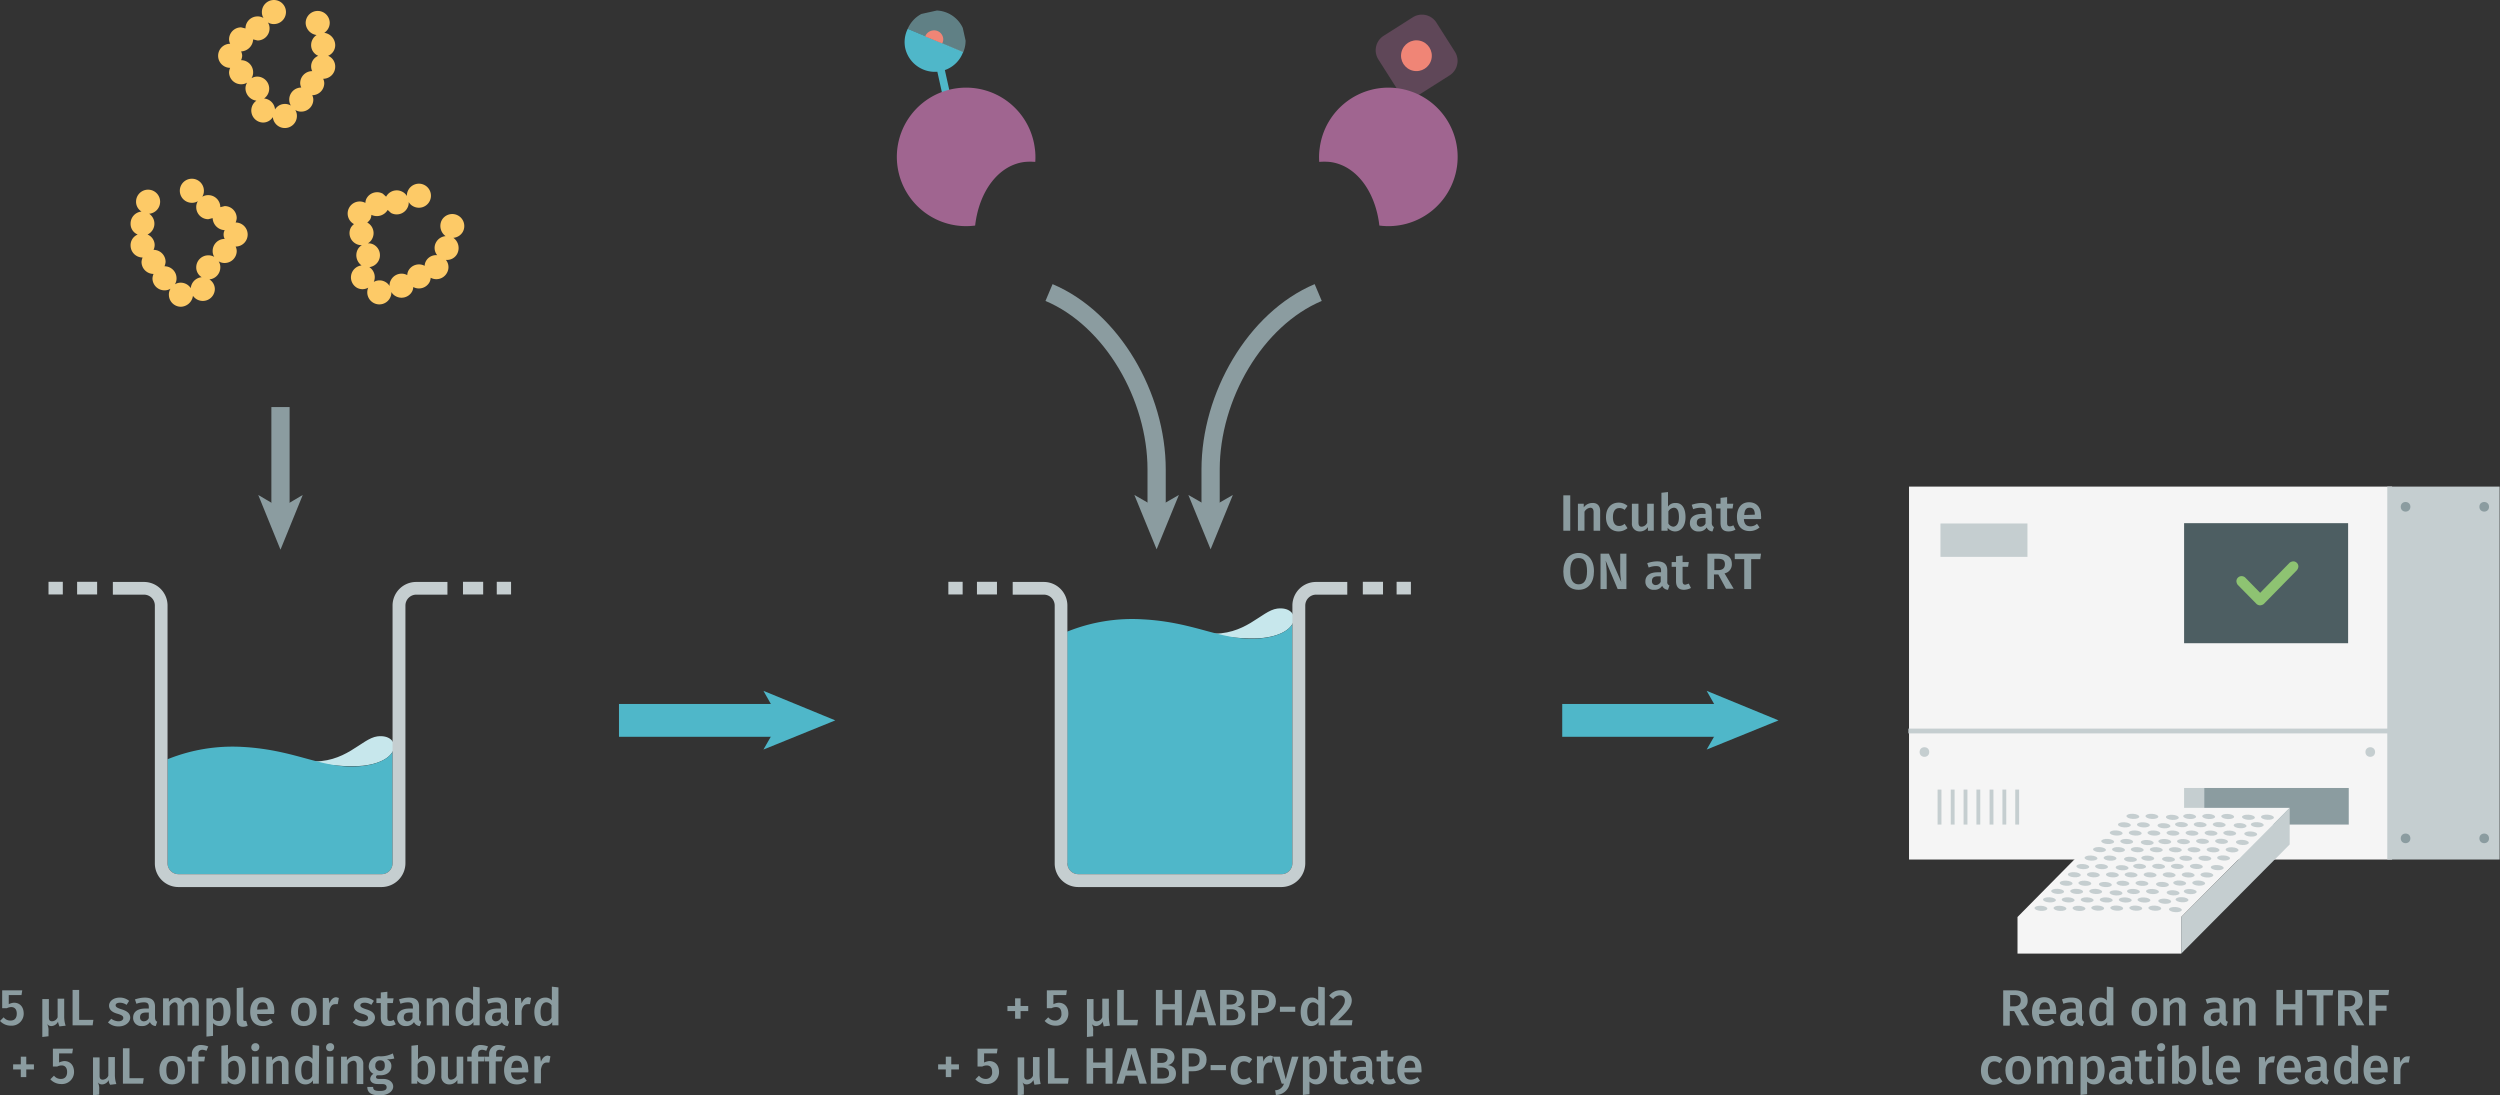 <svg xmlns="http://www.w3.org/2000/svg" xmlns:xlink="http://www.w3.org/1999/xlink" viewBox="0 0 685.4 300.3"><rect x="0" y="0" width="685.4" height="300.3" fill="#333333" stroke="none"/><defs><symbol id="fluorophore-acceptor-d2" data-name="fluorophore-acceptor-d2" viewBox="0 0 23.8 23.8"><path d="M22.3,15.3l-7,7a4.9,4.9,0,0,1-6.9,0l-7-7a4.9,4.9,0,0,1,0-6.9l7-7a4.9,4.9,0,0,1,6.9,0l7,7A4.9,4.9,0,0,1,22.3,15.3Z" fill="#a06590" opacity="0.4" style="isolation:isolate"/><circle cx="11.9" cy="11.9" r="4.4" fill="#f08576"/></symbol><symbol id="compound-purple" data-name="compound-purple" viewBox="0 0 39.6 39.6"><path d="M19.9,0C17.5,9.4,11.1,16.1,3.6,16.1a16.5,16.5,0,0,1-3.2-.4A18.4,18.4,0,0,0,0,19.8,19.8,19.8,0,1,0,19.9,0Z" fill="#a06590"/></symbol><symbol id="fluorophore-donor-cryptate2" data-name="fluorophore-donor-cryptate2" viewBox="0 0 17.3 25.5"><path d="M1.9,3.3,7.7,7.4l2,1.4,6.2,4.4a8.5,8.5,0,0,1-6.2,3.9v7.3a1.1,1.1,0,0,1-2.2,0V17.1A8.7,8.7,0,0,1,0,8.6,8.5,8.5,0,0,1,1.9,3.3Z" fill="#4fb7c9"/><path d="M1.9,3.3a8.6,8.6,0,0,1,14,10Z" fill="#8fcfd9" opacity="0.5" style="isolation:isolate"/><path d="M6.3,6.5A2.6,2.6,0,0,1,8.6,5.3a2.6,2.6,0,0,1,2.6,2.6,2.3,2.3,0,0,1-.6,1.6" fill="#f08576"/></symbol><symbol id="well-b-4--4" data-name="well-b-4--4" viewBox="0 0 258.8 170.8"><path d="M184,15c-9,1.2-17.8,15.5-38.6,13.9,7.7,1.9,22,3.5,30.7,2.5C198.5,28.8,196.8,13.4,184,15Z" fill="#c7e7ec"/><path d="M66.6,157.5a6.1,6.1,0,0,0,6.1,6.1H186.4a6.1,6.1,0,0,0,6.1-6.1V23.6c-1.9,3.4-7,6.7-16.4,7.9-22.3,2.6-36.4-8.9-67.6-10.5a97.1,97.1,0,0,0-42,6.9V157.5Z" fill="#4fb7c9"/><path d="M186.4,170.8H72.7a13.2,13.2,0,0,1-13.2-13.2V13.3a6.1,6.1,0,0,0-6.1-6.1H36V.1H53.4A13.2,13.2,0,0,1,66.6,13.3V157.5a6.1,6.1,0,0,0,6.1,6.1H186.4a6.1,6.1,0,0,0,6.1-6.1V13.3A13.2,13.2,0,0,1,205.7.1h17.5V7.2H205.8a6.1,6.1,0,0,0-6.1,6.1V157.5A13.4,13.4,0,0,1,186.4,170.8Z" fill="#c5ced0"/><rect x="231.9" width="11.3" height="7.1" fill="#c5ced0"/><rect x="250.8" width="8" height="7.1" fill="#c5ced0"/><rect x="16" width="11.2" height="7.1" fill="#c5ced0"/><rect width="8" height="7.1" fill="#c5ced0"/></symbol><symbol id="HTRF-reader-white-background" data-name="HTRF-reader-white-background" viewBox="0 0 184.2 145.5"><rect x="0.2" width="150.5" height="116.2" fill="#f5f5f5"/><rect x="92" y="93.9" width="45.2" height="11.4" fill="#8b9ca0"/><rect x="85.9" y="93.9" width="6.3" height="11.4" fill="#c5ced0"/><rect x="149.2" width="35" height="116.2" fill="#c5ced0"/><rect y="75.4" width="150" height="1.5" fill="#c5ced0"/><rect x="85.9" y="11.4" width="51.1" height="37.4" fill="#4d5e62"/><rect x="10" y="11.5" width="27.1" height="10.4" fill="#c5ced0"/><rect x="9.1" y="94.4" width="1.2" height="10.9" fill="#c5ced0"/><rect x="13.2" y="94.4" width="1.2" height="10.9" fill="#c5ced0"/><rect x="17.2" y="94.4" width="1.2" height="10.9" fill="#c5ced0"/><rect x="21.2" y="94.4" width="1.2" height="10.9" fill="#c5ced0"/><rect x="25.3" y="94.4" width="1.2" height="10.9" fill="#c5ced0"/><rect x="29.3" y="94.4" width="1.2" height="10.9" fill="#c5ced0"/><rect x="33.3" y="94.4" width="1.2" height="10.9" fill="#c5ced0"/><circle cx="154.9" cy="6.3" r="1.5" fill="#8b9ca0"/><circle cx="179.4" cy="6.3" r="1.5" fill="#8b9ca0"/><circle cx="154.9" cy="109.6" r="1.5" fill="#8b9ca0"/><circle cx="143.9" cy="82.7" r="1.5" fill="#c5ced0"/><circle cx="5" cy="82.7" r="1.5" fill="#c5ced0"/><circle cx="179.4" cy="109.6" r="1.5" fill="#8b9ca0"/><polygon points="85 134.1 118.8 100.1 67.6 100.1 34 134.1 85 134.1" fill="#f5f5f5"/><rect x="34" y="134.1" width="51" height="11.4" fill="#f5f5f5"/><polygon points="85 145.5 118.8 111.5 118.8 100.1 85 134.1 85 145.5" fill="#c5ced0"/><ellipse cx="41.3" cy="131.3" rx="0.8" ry="2" transform="translate(-92.1 165.3) rotate(-86.8)" fill="#c5ced0"/><ellipse cx="47.2" cy="131.3" rx="0.8" ry="2" transform="translate(-86.5 171.2) rotate(-86.8)" fill="#c5ced0"/><ellipse cx="53.1" cy="131.3" rx="0.8" ry="2" transform="translate(-80.9 177.1) rotate(-86.8)" fill="#c5ced0"/><ellipse cx="59" cy="131.3" rx="0.8" ry="2" transform="translate(-75.4 182.9) rotate(-86.8)" fill="#c5ced0"/><ellipse cx="64.9" cy="131.3" rx="0.8" ry="2" transform="translate(-69.8 188.8) rotate(-86.8)" fill="#c5ced0"/><ellipse cx="70.8" cy="131.3" rx="0.8" ry="2" transform="translate(-64.2 194.7) rotate(-86.8)" fill="#c5ced0"/><ellipse cx="76.7" cy="131.3" rx="0.8" ry="2" transform="translate(-58.6 200.6) rotate(-86.8)" fill="#c5ced0"/><ellipse cx="82.6" cy="131.3" rx="0.8" ry="2" transform="matrix(0.06, -1, 1, 0.06, -53.07, 206.51)" fill="#c5ced0"/><ellipse cx="43.9" cy="128.7" rx="0.8" ry="2" transform="translate(-87 165.4) rotate(-86.8)" fill="#c5ced0"/><ellipse cx="49.8" cy="128.7" rx="0.8" ry="2" transform="translate(-81.5 171.3) rotate(-86.8)" fill="#c5ced0"/><ellipse cx="55.7" cy="128.7" rx="0.8" ry="2" transform="translate(-75.9 177.2) rotate(-86.8)" fill="#c5ced0"/><ellipse cx="61.6" cy="128.7" rx="0.8" ry="2" transform="translate(-70.3 183.1) rotate(-86.8)" fill="#c5ced0"/><ellipse cx="67.5" cy="128.7" rx="0.8" ry="2" transform="translate(-64.7 189) rotate(-86.8)" fill="#c5ced0"/><ellipse cx="73.4" cy="128.7" rx="0.8" ry="2" transform="translate(-59.2 194.9) rotate(-86.8)" fill="#c5ced0"/><ellipse cx="79.3" cy="128.7" rx="0.8" ry="2" transform="matrix(0.06, -1, 1, 0.06, -53.59, 200.76)" fill="#c5ced0"/><ellipse cx="85.2" cy="128.7" rx="0.8" ry="2" transform="translate(-48 206.6) rotate(-86.8)" fill="#c5ced0"/><ellipse cx="46.5" cy="126.1" rx="0.8" ry="2" transform="translate(-82 165.5) rotate(-86.8)" fill="#c5ced0"/><ellipse cx="52.4" cy="126.1" rx="0.8" ry="2" transform="translate(-76.4 171.4) rotate(-86.8)" fill="#c5ced0"/><ellipse cx="58.3" cy="126.1" rx="0.8" ry="2" transform="translate(-70.8 177.3) rotate(-86.8)" fill="#c5ced0"/><ellipse cx="64.2" cy="126.1" rx="0.8" ry="2" transform="matrix(0.06, -1, 1, 0.06, -65.26, 183.22)" fill="#c5ced0"/><ellipse cx="70.1" cy="126.1" rx="0.8" ry="2" transform="translate(-59.7 189.1) rotate(-86.8)" fill="#c5ced0"/><ellipse cx="76" cy="126.1" rx="0.8" ry="2" transform="translate(-54.1 195) rotate(-86.8)" fill="#c5ced0"/><ellipse cx="81.9" cy="126.1" rx="0.8" ry="2" transform="matrix(0.06, -1, 1, 0.06, -48.54, 200.9)" fill="#c5ced0"/><ellipse cx="87.8" cy="126.1" rx="0.8" ry="2" transform="translate(-43 206.8) rotate(-86.8)" fill="#c5ced0"/><ellipse cx="49.1" cy="123.5" rx="0.8" ry="2" transform="translate(-76.9 165.7) rotate(-86.8)" fill="#c5ced0"/><ellipse cx="55" cy="123.5" rx="0.8" ry="2" transform="translate(-71.4 171.6) rotate(-86.8)" fill="#c5ced0"/><ellipse cx="60.9" cy="123.5" rx="0.8" ry="2" transform="matrix(0.06, -1, 1, 0.06, -65.78, 177.47)" fill="#c5ced0"/><ellipse cx="66.8" cy="123.5" rx="0.8" ry="2" transform="translate(-60.2 183.4) rotate(-86.8)" fill="#c5ced0"/><ellipse cx="72.7" cy="123.5" rx="0.8" ry="2" transform="translate(-54.6 189.3) rotate(-86.8)" fill="#c5ced0"/><ellipse cx="78.6" cy="123.5" rx="0.8" ry="2" transform="matrix(0.06, -1, 1, 0.06, -49.06, 195.15)" fill="#c5ced0"/><ellipse cx="84.5" cy="123.5" rx="0.8" ry="2" transform="translate(-43.5 201) rotate(-86.8)" fill="#c5ced0"/><ellipse cx="90.4" cy="123.5" rx="0.8" ry="2" transform="translate(-37.9 206.9) rotate(-86.8)" fill="#c5ced0"/><ellipse cx="51.7" cy="120.9" rx="0.8" ry="2" transform="translate(-71.9 165.8) rotate(-86.8)" fill="#c5ced0"/><ellipse cx="57.6" cy="120.9" rx="0.8" ry="2" transform="translate(-66.3 171.7) rotate(-86.8)" fill="#c5ced0"/><ellipse cx="63.5" cy="120.9" rx="0.8" ry="2" transform="translate(-60.7 177.6) rotate(-86.8)" fill="#c5ced0"/><ellipse cx="69.4" cy="120.9" rx="0.8" ry="2" transform="translate(-55.2 183.5) rotate(-86.8)" fill="#c5ced0"/><ellipse cx="75.3" cy="120.9" rx="0.8" ry="2" transform="translate(-49.6 189.4) rotate(-86.8)" fill="#c5ced0"/><ellipse cx="81.2" cy="120.9" rx="0.8" ry="2" transform="translate(-44 195.3) rotate(-86.8)" fill="#c5ced0"/><ellipse cx="87.1" cy="120.9" rx="0.8" ry="2" transform="translate(-38.4 201.2) rotate(-86.8)" fill="#c5ced0"/><ellipse cx="93" cy="120.9" rx="0.8" ry="2" transform="translate(-32.9 207.1) rotate(-86.8)" fill="#c5ced0"/><ellipse cx="54.3" cy="118.3" rx="0.8" ry="2" transform="translate(-66.8 166) rotate(-86.8)" fill="#c5ced0"/><ellipse cx="60.2" cy="118.3" rx="0.8" ry="2" transform="translate(-61.3 171.9) rotate(-86.8)" fill="#c5ced0"/><ellipse cx="66.1" cy="118.3" rx="0.8" ry="2" transform="matrix(0.06, -1, 1, 0.06, -55.68, 177.75)" fill="#c5ced0"/><ellipse cx="72" cy="118.3" rx="0.8" ry="2" transform="translate(-50.1 183.6) rotate(-86.8)" fill="#c5ced0"/><ellipse cx="77.9" cy="118.3" rx="0.8" ry="2" transform="translate(-44.5 189.5) rotate(-86.8)" fill="#c5ced0"/><ellipse cx="83.8" cy="118.3" rx="0.8" ry="2" transform="translate(-39 195.4) rotate(-86.8)" fill="#c5ced0"/><ellipse cx="89.7" cy="118.3" rx="0.8" ry="2" transform="translate(-33.4 201.3) rotate(-86.8)" fill="#c5ced0"/><ellipse cx="95.6" cy="118.3" rx="0.8" ry="2" transform="matrix(0.06, -1, 1, 0.06, -27.81, 207.21)" fill="#c5ced0"/><ellipse cx="56.9" cy="115.7" rx="0.8" ry="2" transform="translate(-61.8 166.1) rotate(-86.8)" fill="#c5ced0"/><ellipse cx="62.8" cy="115.7" rx="0.8" ry="2" transform="translate(-56.2 172) rotate(-86.8)" fill="#c5ced0"/><ellipse cx="68.7" cy="115.7" rx="0.8" ry="2" transform="matrix(0.06, -1, 1, 0.06, -50.63, 177.89)" fill="#c5ced0"/><ellipse cx="74.6" cy="115.7" rx="0.8" ry="2" transform="translate(-45.1 183.8) rotate(-86.8)" fill="#c5ced0"/><ellipse cx="80.5" cy="115.7" rx="0.8" ry="2" transform="matrix(0.06, -1, 1, 0.06, -39.48, 189.67)" fill="#c5ced0"/><ellipse cx="86.4" cy="115.7" rx="0.8" ry="2" transform="translate(-33.9 195.6) rotate(-86.8)" fill="#c5ced0"/><ellipse cx="92.3" cy="115.7" rx="0.8" ry="2" transform="translate(-28.3 201.5) rotate(-86.8)" fill="#c5ced0"/><ellipse cx="98.2" cy="115.7" rx="0.8" ry="2" transform="translate(-22.8 207.3) rotate(-86.8)" fill="#c5ced0"/><ellipse cx="59.5" cy="113.1" rx="0.8" ry="2" transform="translate(-56.7 166.2) rotate(-86.8)" fill="#c5ced0"/><ellipse cx="65.4" cy="113.1" rx="0.8" ry="2" transform="translate(-51.1 172.1) rotate(-86.8)" fill="#c5ced0"/><ellipse cx="71.3" cy="113.1" rx="0.8" ry="2" transform="translate(-45.6 178) rotate(-86.8)" fill="#c5ced0"/><ellipse cx="77.2" cy="113.1" rx="0.8" ry="2" transform="translate(-40 183.9) rotate(-86.8)" fill="#c5ced0"/><ellipse cx="83.1" cy="113.1" rx="0.8" ry="2" transform="translate(-34.4 189.8) rotate(-86.8)" fill="#c5ced0"/><ellipse cx="89" cy="113.1" rx="0.8" ry="2" transform="translate(-28.9 195.7) rotate(-86.8)" fill="#c5ced0"/><ellipse cx="94.9" cy="113.1" rx="0.8" ry="2" transform="translate(-23.3 201.6) rotate(-86.8)" fill="#c5ced0"/><ellipse cx="100.8" cy="113.1" rx="0.8" ry="2" transform="translate(-17.7 207.5) rotate(-86.8)" fill="#c5ced0"/><ellipse cx="62.1" cy="110.5" rx="0.8" ry="2" transform="translate(-51.7 166.4) rotate(-86.8)" fill="#c5ced0"/><ellipse cx="68" cy="110.5" rx="0.8" ry="2" transform="translate(-46.1 172.3) rotate(-86.8)" fill="#c5ced0"/><ellipse cx="73.9" cy="110.5" rx="0.8" ry="2" transform="matrix(0.06, -1, 1, 0.06, -40.52, 178.17)" fill="#c5ced0"/><ellipse cx="79.8" cy="110.5" rx="0.8" ry="2" transform="translate(-34.9 184.1) rotate(-86.8)" fill="#c5ced0"/><ellipse cx="85.7" cy="110.5" rx="0.8" ry="2" transform="translate(-29.4 190) rotate(-86.8)" fill="#c5ced0"/><ellipse cx="91.6" cy="110.5" rx="0.8" ry="2" transform="translate(-23.8 195.8) rotate(-86.8)" fill="#c5ced0"/><ellipse cx="97.5" cy="110.5" rx="0.8" ry="2" transform="translate(-18.2 201.7) rotate(-86.8)" fill="#c5ced0"/><ellipse cx="103.4" cy="110.5" rx="0.8" ry="2" transform="matrix(0.06, -1, 1, 0.06, -12.65, 207.63)" fill="#c5ced0"/><ellipse cx="64.7" cy="107.9" rx="0.8" ry="2" transform="translate(-46.6 166.5) rotate(-86.8)" fill="#c5ced0"/><ellipse cx="70.6" cy="107.9" rx="0.8" ry="2" transform="translate(-41 172.4) rotate(-86.8)" fill="#c5ced0"/><ellipse cx="76.5" cy="107.9" rx="0.8" ry="2" transform="translate(-35.5 178.3) rotate(-86.8)" fill="#c5ced0"/><ellipse cx="82.4" cy="107.9" rx="0.8" ry="2" transform="translate(-29.9 184.2) rotate(-86.8)" fill="#c5ced0"/><ellipse cx="88.3" cy="107.9" rx="0.8" ry="2" transform="translate(-24.3 190.1) rotate(-86.8)" fill="#c5ced0"/><ellipse cx="94.2" cy="107.9" rx="0.8" ry="2" transform="translate(-18.7 196) rotate(-86.8)" fill="#c5ced0"/><ellipse cx="100.1" cy="107.9" rx="0.8" ry="2" transform="translate(-13.2 201.9) rotate(-86.8)" fill="#c5ced0"/><ellipse cx="106" cy="107.9" rx="0.8" ry="2" transform="matrix(0.06, -1, 1, 0.06, -7.6, 207.77)" fill="#c5ced0"/><ellipse cx="67.3" cy="105.3" rx="0.8" ry="2" transform="translate(-41.6 166.7) rotate(-86.8)" fill="#c5ced0"/><ellipse cx="73.2" cy="105.3" rx="0.8" ry="2" transform="translate(-36 172.6) rotate(-86.8)" fill="#c5ced0"/><ellipse cx="79.1" cy="105.3" rx="0.8" ry="2" transform="matrix(0.06, -1, 1, 0.06, -30.42, 178.45)" fill="#c5ced0"/><ellipse cx="85" cy="105.3" rx="0.8" ry="2" transform="translate(-24.8 184.3) rotate(-86.8)" fill="#c5ced0"/><ellipse cx="90.9" cy="105.3" rx="0.8" ry="2" transform="translate(-19.3 190.2) rotate(-86.8)" fill="#c5ced0"/><ellipse cx="96.8" cy="105.3" rx="0.8" ry="2" transform="translate(-13.7 196.1) rotate(-86.8)" fill="#c5ced0"/><ellipse cx="102.7" cy="105.3" rx="0.8" ry="2" transform="matrix(0.06, -1, 1, 0.06, -8.12, 202.02)" fill="#c5ced0"/><ellipse cx="108.6" cy="105.3" rx="0.8" ry="2" transform="translate(-2.5 207.9) rotate(-86.8)" fill="#c5ced0"/><ellipse cx="69.9" cy="102.7" rx="0.8" ry="2" transform="translate(-36.5 166.8) rotate(-86.8)" fill="#c5ced0"/><ellipse cx="75.8" cy="102.7" rx="0.8" ry="2" transform="translate(-30.9 172.7) rotate(-86.8)" fill="#c5ced0"/><ellipse cx="81.7" cy="102.7" rx="0.8" ry="2" transform="matrix(0.06, -1, 1, 0.06, -25.36, 178.59)" fill="#c5ced0"/><ellipse cx="87.6" cy="102.7" rx="0.8" ry="2" transform="translate(-19.8 184.5) rotate(-86.8)" fill="#c5ced0"/><ellipse cx="93.5" cy="102.7" rx="0.8" ry="2" transform="translate(-14.2 190.4) rotate(-86.8)" fill="#c5ced0"/><ellipse cx="99.4" cy="102.7" rx="0.8" ry="2" transform="translate(-8.6 196.3) rotate(-86.8)" fill="#c5ced0"/><ellipse cx="105.3" cy="102.7" rx="0.8" ry="2" transform="matrix(0.06, -1, 1, 0.06, -3.07, 202.16)" fill="#c5ced0"/><ellipse cx="111.2" cy="102.7" rx="0.8" ry="2" transform="matrix(0.06, -1, 1, 0.06, 2.5, 208.05)" fill="#c5ced0"/><path d="M119.9,23.3a2.1,2.1,0,0,0-1.1.4l-9.2,9.4-4.7-4.8a1.7,1.7,0,0,0-1.1-.4,1.6,1.6,0,0,0-1.6,1.6,2.1,2.1,0,0,0,.4,1.1l5.9,6a1.7,1.7,0,0,0,1.1.4,2.1,2.1,0,0,0,1.1-.4L121,26.1a2.2,2.2,0,0,0,.5-1.1A1.6,1.6,0,0,0,119.9,23.3Z" fill="#8ec372"/></symbol><symbol id="well-b-2--4" data-name="well-b-2--4" viewBox="0 0 258.8 170.8"><path d="M184,86.5c-9,1.2-17.8,15.5-38.6,13.9,7.7,1.9,22,3.5,30.7,2.5C198.5,100.3,196.8,84.9,184,86.5Z" fill="#c7e7ec"/><path d="M66.6,157.5a6.1,6.1,0,0,0,6.1,6.1H186.4a6.1,6.1,0,0,0,6.1-6.1V95.1c-1.9,3.4-7,6.7-16.4,7.9-22.2,2.6-36.4-8.9-67.5-10.6a97.1,97.1,0,0,0-42,6.9Z" fill="#4fb7c9"/><path d="M186.4,170.8H72.7a13.2,13.2,0,0,1-13.2-13.2V13.3a6.1,6.1,0,0,0-6.1-6.1H36V.1H53.4A13.2,13.2,0,0,1,66.6,13.3V157.5a6.1,6.1,0,0,0,6.1,6.1H186.4a6.1,6.1,0,0,0,6.1-6.1V13.3A13.2,13.2,0,0,1,205.7.1h17.5V7.2H205.8a6.1,6.1,0,0,0-6.1,6.1V157.5A13.4,13.4,0,0,1,186.4,170.8Z" fill="#c5ced0"/><rect x="231.9" width="11.3" height="7.1" fill="#c5ced0"/><rect x="250.8" width="8" height="7.1" fill="#c5ced0"/><rect x="16" width="11.2" height="7.1" fill="#c5ced0"/><rect width="8" height="7.1" fill="#c5ced0"/></symbol><symbol id="Nouveau_symbole_3" data-name="Nouveau symbole 3" viewBox="0 0 21.4 23.4"><path d="M20.1,10.2a2.1,2.1,0,0,0,1.3-2,2.3,2.3,0,0,0-2-2.2,2.2,2.2,0,0,0,1-1.8,2.2,2.2,0,1,0-4.4,0,2.3,2.3,0,0,0,2,2.2,2.2,2.2,0,0,0-1,1.8,2.1,2.1,0,0,0,1.3,2,2.1,2.1,0,0,0-1.3,2,1.9,1.9,0,0,0,.2.8A2.2,2.2,0,0,0,15,15.2a1.9,1.9,0,0,0,.2.8A2.2,2.2,0,0,0,13,18.2a2,2,0,0,0,.3,1.1,2,2,0,0,0-1.1-.3,2.1,2.1,0,0,0-1.8,1,2.2,2.2,0,0,0-2-2,2.2,2.2,0,0,0-1.2-4,2,2,0,0,0-1.1.3,2,2,0,0,0,.3-1.1A2.2,2.2,0,0,0,4.2,11a2.4,2.4,0,0,0,.2-.8,1.9,1.9,0,0,0-.2-.8A2.3,2.3,0,0,0,6.4,7.2l.8.2A2.2,2.2,0,0,0,9.4,5.2a2,2,0,0,0-.3-1.1,2,2,0,0,0,1.1.3,2.2,2.2,0,0,0,2.2-2.2A2.2,2.2,0,0,0,8,2.2a2,2,0,0,0,.3,1.1A2,2,0,0,0,7.2,3,2.2,2.2,0,0,0,5,5.2L4.2,5A2.2,2.2,0,0,0,2,7.2a1.9,1.9,0,0,0,.2.8,2.2,2.2,0,0,0,0,4.4,2.4,2.4,0,0,0-.2.8,2.2,2.2,0,0,0,2.2,2.2,2,2,0,0,0,1.1-.3A2,2,0,0,0,5,16.2a2.3,2.3,0,0,0,2,2.2,2.2,2.2,0,0,0,1.2,4,2.1,2.1,0,0,0,1.8-1,2.2,2.2,0,0,0,2.2,2,2.2,2.2,0,0,0,2.2-2.2,2,2,0,0,0-.3-1.1,2,2,0,0,0,1.1.3,2.2,2.2,0,0,0,2.2-2.2,1.9,1.9,0,0,0-.2-.8,2.2,2.2,0,0,0,2.2-2.2,1.9,1.9,0,0,0-.2-.8,2.2,2.2,0,0,0,2.2-2.2A2.1,2.1,0,0,0,20.1,10.2Z" fill="#fdca67"/></symbol><symbol id="Nouveau_symbole_2" data-name="Nouveau symbole 2" viewBox="0 0 21.4 23.4"><path d="M19.2,8a2.4,2.4,0,0,0,.2-.8A2.2,2.2,0,0,0,17.2,5l-.8.2A2.2,2.2,0,0,0,14.2,3a2,2,0,0,0-1.1.3,2,2,0,0,0,.3-1.1A2.2,2.2,0,0,0,9,2.2a2.2,2.2,0,0,0,2.2,2.2,2,2,0,0,0,1.1-.3A2,2,0,0,0,12,5.2a2.2,2.2,0,0,0,2.2,2.2l.8-.2a2.3,2.3,0,0,0,2.2,2.2,1.7,1.7,0,0,0,0,1.6A2.2,2.2,0,0,0,15,13.2a2,2,0,0,0,.3,1.1,2,2,0,0,0-1.1-.3A2.2,2.2,0,0,0,12,16.2,2.1,2.1,0,0,0,13,18a2.2,2.2,0,0,0-2,2,2.2,2.2,0,0,0-1.8-1,2,2,0,0,0-1.1.3,2,2,0,0,0,.3-1.1A2.2,2.2,0,0,0,6.2,16a2.4,2.4,0,0,0,.2-.8A2.2,2.2,0,0,0,4.2,13a2.4,2.4,0,0,0,.2-.8,2.1,2.1,0,0,0-1.3-2,2.2,2.2,0,0,0,.3-3.8,2.2,2.2,0,0,0,2-2.2A2.2,2.2,0,0,0,3.2,2,2.2,2.2,0,0,0,1,4.2,2.1,2.1,0,0,0,2,6,2.2,2.2,0,0,0,0,8.2a2.1,2.1,0,0,0,1.3,2,2.1,2.1,0,0,0-1.3,2,2.2,2.2,0,0,0,2.2,2.2,2.4,2.4,0,0,0-.2.8,2.2,2.2,0,0,0,2.2,2.2,2.4,2.4,0,0,0-.2.8,2.2,2.2,0,0,0,2.2,2.2,2,2,0,0,0,1.1-.3A2,2,0,0,0,7,21.2a2.2,2.2,0,0,0,2.2,2.2,2.3,2.3,0,0,0,2.2-2,2.2,2.2,0,0,0,4-1.2,2.1,2.1,0,0,0-1-1.8,2.2,2.2,0,0,0,2-2.2,2,2,0,0,0-.3-1.1,2,2,0,0,0,1.1.3,2.2,2.2,0,0,0,2.2-2.2,1.9,1.9,0,0,0-.2-.8,2.2,2.2,0,0,0,0-4.4Z" fill="#fdca67"/></symbol></defs><title>biomarkers-how-it-works-assay-protocol-hyaluronic-acid-63ADK089PEG-63ADK089PEH</title><path d="M296.4,275.8v1.4h-2.1v2.1h-1.5v-2.1h-2.1v-1.4h2.1v-2.1h1.5v2.1Z" transform="translate(-14.5 0)" fill="#8b9ca0"/><path d="M303.3,273v2.3a4.3,4.3,0,0,1,1.4-.4c1.6,0,2.7,1.1,2.7,3a3.3,3.3,0,0,1-3.5,3.3,4,4,0,0,1-3-1.3l1-1a2.3,2.3,0,0,0,1.9.9,1.7,1.7,0,0,0,1.7-1.9c0-1.3-.6-1.8-1.5-1.8a2.7,2.7,0,0,0-1.2.3h-1.3v-4.9H307l-.2,1.3h-3.5Z" transform="translate(-14.5 0)" fill="#8b9ca0"/><path d="M316.8,280.1a2.1,2.1,0,0,1-1.7,1.2,1.4,1.4,0,0,1-1.3-.6,3.7,3.7,0,0,1,.4,2v1.4l-1.7.2V273.9h1.8V279c0,.8.4,1,.9,1a1.7,1.7,0,0,0,1.5-1.1v-5.1h1.8v4.9a13.1,13.1,0,0,0,.3,2.5l-1.7.2Z" transform="translate(-14.5 0)" fill="#8b9ca0"/><path d="M326.5,279.6l-.2,1.5h-5.5v-9.7h1.8v8.2Z" transform="translate(-14.5 0)" fill="#8b9ca0"/><path d="M333.2,276.8v4.3h-1.8v-9.7h1.8v3.9h3.4v-3.9h1.9v9.7h-1.9v-4.3Z" transform="translate(-14.5 0)" fill="#8b9ca0"/><path d="M342.1,278.9l-.6,2.2h-1.9l3-9.7h2.3l3,9.7h-2l-.6-2.2Zm1.6-6-1.2,4.6H345Z" transform="translate(-14.5 0)" fill="#8b9ca0"/><path d="M355.9,278.3c0,2.1-1.7,2.8-4,2.8H349v-9.7h2.5c2.5,0,4,.7,4,2.5a2.2,2.2,0,0,1-1.8,2.1C354.8,276.2,355.9,276.7,355.9,278.3Zm-5.1-2.9h1.1c1,0,1.7-.4,1.7-1.4s-.7-1.3-1.9-1.3h-.9v2.7Zm3.2,2.9c0-1.2-.8-1.6-1.9-1.6h-1.3v3h1.1C353.1,279.7,354,279.5,354,278.3Z" transform="translate(-14.5 0)" fill="#8b9ca0"/><path d="M364.3,274.5c0,2.2-1.6,3.2-3.8,3.2h-1.1v3.4h-1.8v-9.7h2.9C362.8,271.5,364.3,272.4,364.3,274.5Zm-1.9,0c0-1.2-.7-1.7-2-1.7h-1v3.6h1C361.6,276.4,362.4,275.9,362.4,274.5Z" transform="translate(-14.5 0)" fill="#8b9ca0"/><path d="M369.6,276v1.4h-4.2V276Z" transform="translate(-14.5 0)" fill="#8b9ca0"/><path d="M377.6,281.1H376v-.9a2.4,2.4,0,0,1-2.1,1.1c-1.8,0-2.8-1.6-2.8-3.9s1.1-3.9,3-3.9a2.2,2.2,0,0,1,1.8.8v-3.8l1.8.2v10.4Zm-1.7-2.1v-3.4a1.7,1.7,0,0,0-1.4-.8c-.9,0-1.6.8-1.6,2.6s.5,2.6,1.4,2.6A1.8,1.8,0,0,0,375.9,279Z" transform="translate(-14.5 0)" fill="#8b9ca0"/><path d="M385.1,274.2c0,1.6-.9,2.8-3.8,5.5h4l-.2,1.4h-5.9v-1.3c3.2-3.3,4-4.2,4-5.5a1.3,1.3,0,0,0-1.4-1.4,2.2,2.2,0,0,0-1.8,1l-1.1-.9a3.7,3.7,0,0,1,3.1-1.5A2.8,2.8,0,0,1,385.1,274.2Z" transform="translate(-14.5 0)" fill="#8b9ca0"/><path d="M277.4,291.8v1.4h-2.1v2.1h-1.5v-2.1h-2.1v-1.4h2.1v-2.1h1.5v2.1Z" transform="translate(-14.5 0)" fill="#8b9ca0"/><path d="M284.3,289v2.3a4.3,4.3,0,0,1,1.4-.4c1.6,0,2.7,1.1,2.7,3a3.3,3.3,0,0,1-3.5,3.3,4,4,0,0,1-3-1.3l1-1a2.3,2.3,0,0,0,1.9.9,1.7,1.7,0,0,0,1.7-1.9c0-1.3-.6-1.8-1.5-1.8a2.7,2.7,0,0,0-1.2.3h-1.3v-4.9H288l-.2,1.3h-3.5Z" transform="translate(-14.5 0)" fill="#8b9ca0"/><path d="M297.8,296.1a2.1,2.1,0,0,1-1.7,1.2,1.4,1.4,0,0,1-1.3-.6,3.7,3.7,0,0,1,.4,2v1.4l-1.7.2V289.9h1.8V295c0,.8.4,1,.9,1a1.7,1.7,0,0,0,1.5-1.1v-5.1h1.8v4.9a13.1,13.1,0,0,0,.3,2.5l-1.7.2Z" transform="translate(-14.5 0)" fill="#8b9ca0"/><path d="M307.5,295.6l-.2,1.5h-5.5v-9.7h1.8v8.2Z" transform="translate(-14.5 0)" fill="#8b9ca0"/><path d="M314.2,292.8v4.3h-1.8v-9.7h1.8v3.9h3.4v-3.9h1.9v9.7h-1.9v-4.3Z" transform="translate(-14.5 0)" fill="#8b9ca0"/><path d="M323.1,294.9l-.6,2.2h-1.9l3-9.7h2.3l3,9.7h-2l-.6-2.2Zm1.6-6-1.2,4.6H326Z" transform="translate(-14.5 0)" fill="#8b9ca0"/><path d="M336.9,294.3c0,2.1-1.7,2.8-4,2.8H330v-9.7h2.5c2.5,0,4,.7,4,2.5a2.2,2.2,0,0,1-1.8,2.1C335.8,292.2,336.9,292.7,336.9,294.3Zm-5.1-2.9h1.1c1,0,1.7-.4,1.7-1.4s-.7-1.3-1.9-1.3h-.9v2.7Zm3.2,2.9c0-1.2-.8-1.6-1.9-1.6h-1.3v3h1.1C334.1,295.7,335,295.5,335,294.3Z" transform="translate(-14.5 0)" fill="#8b9ca0"/><path d="M345.3,290.5c0,2.2-1.6,3.2-3.8,3.2h-1.1v3.4h-1.8v-9.7h2.9C343.8,287.5,345.3,288.4,345.3,290.5Zm-1.9,0c0-1.2-.7-1.7-2-1.7h-1v3.6h1C342.6,292.4,343.4,291.9,343.4,290.5Z" transform="translate(-14.5 0)" fill="#8b9ca0"/><path d="M350.6,292v1.4h-4.2V292Z" transform="translate(-14.5 0)" fill="#8b9ca0"/><path d="M357.8,290.4l-.8,1.1a2.1,2.1,0,0,0-1.5-.5c-1,0-1.7.8-1.7,2.5s.7,2.4,1.7,2.4a2.2,2.2,0,0,0,1.5-.6l.8,1.2a3.9,3.9,0,0,1-2.4.9c-2.1,0-3.5-1.5-3.5-3.9s1.3-4,3.5-4A3.4,3.4,0,0,1,357.8,290.4Z" transform="translate(-14.5 0)" fill="#8b9ca0"/><path d="M363.5,289.6l-.3,1.7h-.7c-.9,0-1.4.7-1.6,1.9V297h-1.8v-7.4h1.6l.2,1.5a2.1,2.1,0,0,1,1.9-1.7Z" transform="translate(-14.5 0)" fill="#8b9ca0"/><path d="M364.3,300.2l-.2-1.3a2.5,2.5,0,0,0,2.4-1.8h-.6l-2.4-7.4h1.9l1.6,6.2,1.7-6.2h1.8l-2.4,7.4A3.9,3.9,0,0,1,364.3,300.2Z" transform="translate(-14.5 0)" fill="#8b9ca0"/><path d="M378.3,293.4c0,2.3-1.1,3.9-2.9,3.9a2.6,2.6,0,0,1-1.9-.8V300l-1.8.2V289.7h1.6v.9a2.6,2.6,0,0,1,2.1-1.1C377.5,289.5,378.3,291,378.3,293.4Zm-1.9,0c0-1.9-.5-2.6-1.4-2.6a1.9,1.9,0,0,0-1.5,1v3.3a1.6,1.6,0,0,0,1.4.8C375.8,296,376.4,295.2,376.4,293.4Z" transform="translate(-14.5 0)" fill="#8b9ca0"/><path d="M382.4,297.3c-1.5,0-2.2-.8-2.2-2.4V291H379v-1.3h1.2v-1.6l1.8-.2v1.8h1.7l-.2,1.3H382v3.9c0,.7.2,1,.8,1a1.6,1.6,0,0,0,.9-.3l.6,1.2A3,3,0,0,1,382.4,297.3Z" transform="translate(-14.5 0)" fill="#8b9ca0"/><path d="M391.3,296.1l-.4,1.2a1.8,1.8,0,0,1-1.6-1.1,2.4,2.4,0,0,1-2.2,1.1,2.2,2.2,0,0,1-2.4-2.3c0-1.6,1.2-2.5,3.4-2.5h.9v-.4c0-1-.4-1.3-1.4-1.3a5.8,5.8,0,0,0-2,.4l-.4-1.2a8.6,8.6,0,0,1,2.7-.5c2,0,2.8.9,2.8,2.5v3.1C390.8,295.8,391,296,391.3,296.1Zm-2.3-1v-1.5h-.7c-1.2,0-1.7.4-1.7,1.3a1,1,0,0,0,1.1,1.1A1.5,1.5,0,0,0,389,295.1Z" transform="translate(-14.5 0)" fill="#8b9ca0"/><path d="M395.3,297.3c-1.5,0-2.2-.8-2.2-2.4V291h-1.2v-1.3h1.2v-1.6l1.8-.2v1.8h1.7l-.2,1.3h-1.5v3.9c0,.7.2,1,.8,1a1.6,1.6,0,0,0,.9-.3l.6,1.2A3.2,3.2,0,0,1,395.3,297.3Z" transform="translate(-14.5 0)" fill="#8b9ca0"/><path d="M404.2,294h-4.7c.1,1.5.8,2,1.8,2a2.6,2.6,0,0,0,1.8-.7l.7,1a4.1,4.1,0,0,1-2.7,1c-2.3,0-3.5-1.5-3.5-3.9s1.2-4,3.3-4,3.3,1.4,3.3,3.7A2.6,2.6,0,0,1,404.2,294Zm-1.7-1.3c0-1.2-.4-1.9-1.4-1.9s-1.4.6-1.5,2Z" transform="translate(-14.5 0)" fill="#8b9ca0"/><use width="23.7" height="23.75" transform="matrix(-0.94, -0.21, -0.21, 0.94, 401.96, 6.6)" xlink:href="#fluorophore-acceptor-d2"/><use width="39.6" height="39.6" transform="matrix(0.95, 0.13, 0.13, -0.95, 359.26, 59.25)" xlink:href="#compound-purple"/><use width="17.3" height="25.5" transform="translate(246.4 5.2) rotate(-12.5) scale(0.96)" xlink:href="#fluorophore-donor-cryptate2"/><use width="39.6" height="39.6" transform="matrix(-0.95, 0.13, -0.13, -0.95, 286.25, 59.25)" xlink:href="#compound-purple"/><use width="258.8" height="170.8" transform="translate(260 159.5) scale(0.49)" xlink:href="#well-b-4--4"/><path d="M565.5,277.3v3.9h-1.8v-9.7h2.9c2.5,0,3.8.9,3.8,2.8a2.5,2.5,0,0,1-2,2.6l2.5,4.2h-2.1l-2.1-3.9h-1.2Zm1.2-1.4c1.1,0,1.8-.5,1.8-1.6s-.6-1.5-1.9-1.5h-1v3.1Z" transform="translate(-14.5 0)" fill="#8b9ca0"/><path d="M578.2,278h-4.7c.1,1.5.8,2,1.8,2a2.6,2.6,0,0,0,1.8-.7l.7,1a4.1,4.1,0,0,1-2.7,1c-2.3,0-3.5-1.5-3.5-3.9s1.2-4,3.3-4,3.3,1.4,3.3,3.7A2.6,2.6,0,0,1,578.2,278Zm-1.7-1.3c0-1.2-.4-1.9-1.4-1.9s-1.4.6-1.5,2Z" transform="translate(-14.5 0)" fill="#8b9ca0"/><path d="M585.9,280.1l-.4,1.2a1.8,1.8,0,0,1-1.6-1.1,2.4,2.4,0,0,1-2.2,1.1,2.2,2.2,0,0,1-2.4-2.3c0-1.6,1.2-2.5,3.4-2.5h.9v-.4c0-1-.4-1.3-1.4-1.3a5.8,5.8,0,0,0-2,.4l-.4-1.2a6.5,6.5,0,0,1,2.7-.5c2,0,2.8.9,2.8,2.5v3.1C585.4,279.8,585.6,280,585.9,280.1Zm-2.3-1v-1.5h-.7c-1.2,0-1.7.4-1.7,1.3a1,1,0,0,0,1.1,1.1A1.5,1.5,0,0,0,583.6,279.1Z" transform="translate(-14.5 0)" fill="#8b9ca0"/><path d="M593.8,281.1h-1.6v-.9a2.4,2.4,0,0,1-2.1,1.1c-1.8,0-2.8-1.6-2.8-3.9s1.1-3.9,3-3.9a2.2,2.2,0,0,1,1.8.8v-3.8l1.8.2v10.4ZM592,279v-3.4a1.7,1.7,0,0,0-1.4-.8c-.9,0-1.6.8-1.6,2.6s.5,2.6,1.4,2.6A1.7,1.7,0,0,0,592,279Z" transform="translate(-14.5 0)" fill="#8b9ca0"/><path d="M605.9,277.4c0,2.3-1.3,3.9-3.5,3.9s-3.5-1.5-3.5-3.9,1.3-3.9,3.5-3.9S605.9,275,605.9,277.4Zm-5,0c0,1.8.5,2.6,1.6,2.6s1.6-.8,1.6-2.6-.5-2.5-1.6-2.5S600.9,275.7,600.9,277.4Z" transform="translate(-14.5 0)" fill="#8b9ca0"/><path d="M613.7,275.8v5.4h-1.8V276c0-.9-.3-1.2-.9-1.2a2.1,2.1,0,0,0-1.6,1.1v5.2h-1.8v-7.4h1.6v1a2.9,2.9,0,0,1,2.3-1.2A2.1,2.1,0,0,1,613.7,275.8Z" transform="translate(-14.5 0)" fill="#8b9ca0"/><path d="M625.3,280.1l-.4,1.2a1.8,1.8,0,0,1-1.6-1.1,2.4,2.4,0,0,1-2.2,1.1,2.2,2.2,0,0,1-2.4-2.3c0-1.6,1.2-2.5,3.4-2.5h.9v-.4c0-1-.4-1.3-1.4-1.3a5.8,5.8,0,0,0-2,.4l-.4-1.2a6.5,6.5,0,0,1,2.7-.5c2,0,2.8.9,2.8,2.5v3.1C624.7,279.8,624.9,280,625.3,280.1Zm-2.3-1v-1.5h-.7c-1.2,0-1.7.4-1.7,1.3a1,1,0,0,0,1.1,1.1C622.2,280,622.6,279.7,623,279.1Z" transform="translate(-14.5 0)" fill="#8b9ca0"/><path d="M632.9,275.8v5.4h-1.8V276c0-.9-.3-1.2-.9-1.2a2.1,2.1,0,0,0-1.6,1.1v5.2h-1.8v-7.4h1.6v1a2.9,2.9,0,0,1,2.3-1.2C632.2,273.5,632.9,274.4,632.9,275.8Z" transform="translate(-14.5 0)" fill="#8b9ca0"/><path d="M640.4,276.8v4.3h-1.8v-9.7h1.8v3.9h3.4v-3.9h1.9v9.7h-1.9v-4.3Z" transform="translate(-14.5 0)" fill="#8b9ca0"/><path d="M651.5,272.9v8.2h-1.9v-8.2H647v-1.5h7.2l-.2,1.5Z" transform="translate(-14.5 0)" fill="#8b9ca0"/><path d="M657.3,277.3v3.9h-1.8v-9.7h2.9c2.5,0,3.8.9,3.8,2.8a2.5,2.5,0,0,1-2,2.6l2.5,4.2h-2.1l-2.1-3.9h-1.2Zm1.1-1.4c1.1,0,1.8-.5,1.8-1.6s-.6-1.5-1.9-1.5h-1v3.1Z" transform="translate(-14.5 0)" fill="#8b9ca0"/><path d="M665.8,272.8v2.9h3v1.4h-3v4H664v-9.7h5.5l-.2,1.4Z" transform="translate(-14.5 0)" fill="#8b9ca0"/><path d="M563.5,290.4l-.8,1.1a2.1,2.1,0,0,0-1.5-.5c-1,0-1.7.8-1.7,2.5s.7,2.4,1.7,2.4a2.2,2.2,0,0,0,1.5-.6l.8,1.2a3.9,3.9,0,0,1-2.4.9c-2.1,0-3.5-1.5-3.5-3.9s1.3-4,3.5-4A3.4,3.4,0,0,1,563.5,290.4Z" transform="translate(-14.5 0)" fill="#8b9ca0"/><path d="M571.3,293.4c0,2.3-1.3,3.9-3.5,3.9s-3.5-1.5-3.5-3.9,1.3-3.9,3.5-3.9S571.3,291,571.3,293.4Zm-5.1,0c0,1.8.5,2.6,1.6,2.6s1.6-.8,1.6-2.6-.5-2.5-1.6-2.5S566.2,291.7,566.2,293.4Z" transform="translate(-14.5 0)" fill="#8b9ca0"/><path d="M582.8,291.8v5.4H581V292c0-.9-.4-1.2-.8-1.2s-1,.4-1.4,1.1v5.2H577V292c0-.9-.4-1.2-.8-1.2s-1,.4-1.4,1.1v5.2H573v-7.4h1.6v1a2.6,2.6,0,0,1,2.1-1.2,1.9,1.9,0,0,1,1.8,1.2,2.5,2.5,0,0,1,2.2-1.2A2,2,0,0,1,582.8,291.8Z" transform="translate(-14.5 0)" fill="#8b9ca0"/><path d="M591.5,293.4c0,2.3-1,3.9-2.9,3.9a2.6,2.6,0,0,1-1.9-.8V300l-1.8.2V289.7h1.6v.9a2.6,2.6,0,0,1,2.1-1.1C590.6,289.5,591.5,291,591.5,293.4Zm-1.9,0c0-1.9-.5-2.6-1.4-2.6a1.9,1.9,0,0,0-1.5,1v3.3a1.7,1.7,0,0,0,1.4.8C589,296,589.6,295.2,589.6,293.4Z" transform="translate(-14.5 0)" fill="#8b9ca0"/><path d="M599.3,296.1l-.4,1.2a1.8,1.8,0,0,1-1.6-1.1,2.4,2.4,0,0,1-2.2,1.1,2.2,2.2,0,0,1-2.4-2.3c0-1.6,1.2-2.5,3.4-2.5h.9v-.4c0-1-.4-1.3-1.4-1.3a5.8,5.8,0,0,0-2,.4l-.4-1.2a6.5,6.5,0,0,1,2.7-.5c2,0,2.8.9,2.8,2.5v3.1C598.7,295.8,598.9,296,599.3,296.1Zm-2.4-1v-1.5h-.7c-1.2,0-1.7.4-1.7,1.3a1,1,0,0,0,1.1,1.1A1.5,1.5,0,0,0,596.9,295.1Z" transform="translate(-14.5 0)" fill="#8b9ca0"/><path d="M603.2,297.3c-1.5,0-2.2-.8-2.2-2.4V291h-1.2v-1.3H601v-1.6l1.8-.2v1.8h1.7l-.2,1.3h-1.5v3.9c0,.7.2,1,.8,1a1.6,1.6,0,0,0,.9-.3l.6,1.2A3,3,0,0,1,603.2,297.3Z" transform="translate(-14.5 0)" fill="#8b9ca0"/><path d="M608.1,287.1a1.1,1.1,0,0,1-1.1,1.1,1,1,0,0,1-1.1-1.1A1.1,1.1,0,0,1,607,286,1,1,0,0,1,608.1,287.1Zm-2,10v-7.4h1.8v7.4Z" transform="translate(-14.5 0)" fill="#8b9ca0"/><path d="M616.6,293.4c0,2.3-1.1,3.9-2.9,3.9a2.6,2.6,0,0,1-2-1v.8H610V286.7l1.8-.2v4a2.4,2.4,0,0,1,2-1.1C615.6,289.5,616.6,290.9,616.6,293.4Zm-1.8,0c0-2-.6-2.6-1.4-2.6a1.9,1.9,0,0,0-1.5,1v3.3a1.7,1.7,0,0,0,1.4.9C614.1,296,614.8,295.3,614.8,293.4Z" transform="translate(-14.5 0)" fill="#8b9ca0"/><path d="M620.5,295.9h.4l.4,1.3a2.8,2.8,0,0,1-1.3.3c-1.1,0-1.7-.7-1.7-1.9v-8.7l1.8-.2v8.8C620.1,295.7,620.2,295.9,620.5,295.9Z" transform="translate(-14.5 0)" fill="#8b9ca0"/><path d="M628.6,294h-4.7c.1,1.5.8,2,1.8,2a2.6,2.6,0,0,0,1.8-.7l.7,1a4.1,4.1,0,0,1-2.7,1c-2.3,0-3.5-1.5-3.5-3.9s1.2-4,3.3-4,3.3,1.4,3.3,3.7Zm-1.8-1.3c0-1.2-.4-1.9-1.4-1.9s-1.4.6-1.5,2Z" transform="translate(-14.5 0)" fill="#8b9ca0"/><path d="M638.2,289.6l-.3,1.7h-.7c-.9,0-1.4.7-1.6,1.9v4h-1.8v-7.4h1.6l.2,1.5a2.1,2.1,0,0,1,1.9-1.7Z" transform="translate(-14.5 0)" fill="#8b9ca0"/><path d="M645.3,294h-4.7c.1,1.5.8,2,1.8,2a2.6,2.6,0,0,0,1.8-.7l.7,1a4.1,4.1,0,0,1-2.7,1c-2.3,0-3.5-1.5-3.5-3.9s1.2-4,3.3-4,3.3,1.4,3.3,3.7A2.6,2.6,0,0,1,645.3,294Zm-1.7-1.3c0-1.2-.4-1.9-1.4-1.9s-1.4.6-1.5,2Z" transform="translate(-14.5 0)" fill="#8b9ca0"/><path d="M653,296.1l-.4,1.2a1.8,1.8,0,0,1-1.6-1.1,2.4,2.4,0,0,1-2.2,1.1,2.2,2.2,0,0,1-2.4-2.3c0-1.6,1.2-2.5,3.4-2.5h.9v-.4c0-1-.4-1.3-1.4-1.3a5.8,5.8,0,0,0-2,.4l-.4-1.2a6.5,6.5,0,0,1,2.7-.5c2,0,2.8.9,2.8,2.5v3.1C652.5,295.8,652.7,296,653,296.1Zm-2.3-1v-1.5H650c-1.2,0-1.7.4-1.7,1.3a1,1,0,0,0,1.1,1.1A1.5,1.5,0,0,0,650.7,295.1Z" transform="translate(-14.5 0)" fill="#8b9ca0"/><path d="M660.9,297.1h-1.6v-.9a2.4,2.4,0,0,1-2.1,1.1c-1.8,0-2.8-1.6-2.8-3.9s1.1-3.9,3-3.9a2.2,2.2,0,0,1,1.8.8v-3.8l1.8.2v10.4Zm-1.8-2.1v-3.4a1.7,1.7,0,0,0-1.4-.8c-.9,0-1.6.8-1.6,2.6s.5,2.6,1.4,2.6A1.7,1.7,0,0,0,659.1,295Z" transform="translate(-14.5 0)" fill="#8b9ca0"/><path d="M669.1,294h-4.7c.1,1.5.8,2,1.8,2a2.6,2.6,0,0,0,1.8-.7l.7,1a4.1,4.1,0,0,1-2.7,1c-2.3,0-3.5-1.5-3.5-3.9s1.2-4,3.3-4,3.3,1.4,3.3,3.7Zm-1.8-1.3c0-1.2-.4-1.9-1.4-1.9s-1.4.6-1.5,2Z" transform="translate(-14.5 0)" fill="#8b9ca0"/><path d="M675.2,289.6l-.3,1.7h-.7c-.9,0-1.4.7-1.6,1.9v4h-1.8v-7.4h1.6l.2,1.5c.4-1.1,1.1-1.7,1.9-1.7Z" transform="translate(-14.5 0)" fill="#8b9ca0"/><use width="184.2" height="145.5" transform="translate(523.2 133.4) scale(0.88)" xlink:href="#HTRF-reader-white-background"/><line x1="169.7" y1="197.5" x2="215" y2="197.5" fill="none" stroke="#4fb7c9" stroke-miterlimit="10" stroke-width="9"/><polygon points="229 197.5 209.3 205.5 213.9 197.5 209.3 189.4 229 197.5" fill="#4fb7c9"/><line x1="428.3" y1="197.5" x2="473.6" y2="197.5" fill="none" stroke="#4fb7c9" stroke-miterlimit="10" stroke-width="9"/><polygon points="487.6 197.5 467.9 205.5 472.5 197.5 467.9 189.4 487.6 197.5" fill="#4fb7c9"/><path d="M302.1,80.2c17.3,7.3,29.5,28.5,29.5,48.5V140" transform="translate(-14.5 0)" fill="none" stroke="#8b9ca0" stroke-miterlimit="10" stroke-width="5"/><polygon points="317.1 150.6 311 135.7 317.1 139.2 323.2 135.7 317.1 150.6" fill="#8b9ca0"/><path d="M375.9,80.2c-17.3,7.3-29.5,28.5-29.5,48.5V140" transform="translate(-14.5 0)" fill="none" stroke="#8b9ca0" stroke-miterlimit="10" stroke-width="5"/><polygon points="331.9 150.6 325.8 135.7 331.9 139.2 338 135.7 331.9 150.6" fill="#8b9ca0"/><path d="M16.9,273v2.3a4.3,4.3,0,0,1,1.4-.4c1.6,0,2.7,1.1,2.7,3a3.3,3.3,0,0,1-3.5,3.3,4,4,0,0,1-3-1.3l1-1a2.3,2.3,0,0,0,1.9.9c1.1,0,1.7-.7,1.7-1.9s-.6-1.8-1.5-1.8a2.7,2.7,0,0,0-1.2.3H15.1v-4.9h5.5l-.2,1.3H16.9Z" transform="translate(-14.5 0)" fill="#8b9ca0"/><path d="M30.4,280.1a2.1,2.1,0,0,1-1.7,1.2,1.4,1.4,0,0,1-1.3-.6,3.7,3.7,0,0,1,.4,2v1.4l-1.7.2V273.9h1.8V279c0,.8.4,1,.9,1a1.7,1.7,0,0,0,1.5-1.1v-5.1h1.8v4.9a7.6,7.6,0,0,0,.4,2.5l-1.7.2A6.5,6.5,0,0,1,30.4,280.1Z" transform="translate(-14.5 0)" fill="#8b9ca0"/><path d="M40.1,279.6l-.2,1.5H34.4v-9.7h1.8v8.2Z" transform="translate(-14.5 0)" fill="#8b9ca0"/><path d="M49.9,274.4l-.7,1.1a3.2,3.2,0,0,0-1.8-.6c-.8,0-1.2.3-1.2.7s.3.7,1.6,1.1,2.4,1,2.4,2.3-1.4,2.4-3.1,2.4a4.1,4.1,0,0,1-3-1.1l.9-1a3.5,3.5,0,0,0,2,.7c.8,0,1.3-.4,1.3-.9s-.3-.8-1.7-1.2-2.2-1.1-2.2-2.2,1.1-2.2,2.9-2.2A3.9,3.9,0,0,1,49.9,274.4Z" transform="translate(-14.5 0)" fill="#8b9ca0"/><path d="M57.6,280.1l-.4,1.2a1.8,1.8,0,0,1-1.6-1.1,2.4,2.4,0,0,1-2.2,1.1A2.2,2.2,0,0,1,51,279c0-1.6,1.2-2.5,3.4-2.5h.9v-.4c0-1-.4-1.3-1.4-1.3a5.8,5.8,0,0,0-2,.4l-.4-1.2a8.6,8.6,0,0,1,2.7-.5c2,0,2.8.9,2.8,2.5v3.1C57.1,279.8,57.3,280,57.6,280.1Zm-2.3-1v-1.5h-.7c-1.2,0-1.7.4-1.7,1.3A1,1,0,0,0,54,280,1.5,1.5,0,0,0,55.3,279.1Z" transform="translate(-14.5 0)" fill="#8b9ca0"/><path d="M69,275.8v5.4H67.2V276c0-.9-.4-1.2-.8-1.2s-1,.4-1.4,1.1v5.2H63.2V276c0-.9-.4-1.2-.8-1.2s-1,.4-1.4,1.1v5.2H59.2v-7.4h1.6v1a2.6,2.6,0,0,1,2.1-1.2,1.9,1.9,0,0,1,1.8,1.2,2.5,2.5,0,0,1,2.2-1.2C68.3,273.5,69,274.4,69,275.8Z" transform="translate(-14.5 0)" fill="#8b9ca0"/><path d="M77.7,277.4c0,2.3-1.1,3.9-2.9,3.9a2.6,2.6,0,0,1-1.9-.8V284l-1.8.2V273.7h1.6v.9a2.6,2.6,0,0,1,2.1-1.1C76.9,273.5,77.7,275,77.7,277.4Zm-1.9,0c0-1.9-.5-2.6-1.4-2.6a1.9,1.9,0,0,0-1.5,1v3.3a1.6,1.6,0,0,0,1.4.8C75.3,280,75.8,279.2,75.8,277.4Z" transform="translate(-14.5 0)" fill="#8b9ca0"/><path d="M81.6,279.9H82l.4,1.3a2.8,2.8,0,0,1-1.3.3c-1.1,0-1.7-.7-1.7-1.9v-8.7l1.8-.2v8.8C81.2,279.7,81.3,279.9,81.6,279.9Z" transform="translate(-14.5 0)" fill="#8b9ca0"/><path d="M89.6,278H85c.1,1.5.8,2,1.8,2a2.6,2.6,0,0,0,1.8-.7l.7,1a4.1,4.1,0,0,1-2.7,1c-2.3,0-3.5-1.5-3.5-3.9s1.2-4,3.3-4,3.3,1.4,3.3,3.7A2.2,2.2,0,0,1,89.6,278Zm-1.7-1.3c0-1.2-.4-1.9-1.4-1.9s-1.4.6-1.5,2Z" transform="translate(-14.5 0)" fill="#8b9ca0"/><path d="M101.3,277.4c0,2.3-1.3,3.9-3.5,3.9s-3.5-1.5-3.5-3.9,1.3-3.9,3.5-3.9S101.3,275,101.3,277.4Zm-5.1,0c0,1.8.5,2.6,1.6,2.6s1.6-.8,1.6-2.6-.5-2.5-1.6-2.5S96.2,275.7,96.2,277.4Z" transform="translate(-14.5 0)" fill="#8b9ca0"/><path d="M107.4,273.6l-.3,1.7h-.7c-.9,0-1.4.7-1.6,1.9V281H103v-7.4h1.6l.2,1.5c.4-1.1,1.1-1.7,1.9-1.7Z" transform="translate(-14.5 0)" fill="#8b9ca0"/><path d="M117,274.4l-.7,1.1a3.2,3.2,0,0,0-1.8-.6c-.8,0-1.2.3-1.2.7s.3.7,1.6,1.1,2.4,1,2.4,2.3-1.4,2.4-3.1,2.4a4.1,4.1,0,0,1-3-1.1l.9-1a3.5,3.5,0,0,0,2,.7c.8,0,1.3-.4,1.3-.9s-.3-.8-1.7-1.2-2.2-1.1-2.2-2.2,1.1-2.2,2.9-2.2A3.9,3.9,0,0,1,117,274.4Z" transform="translate(-14.5 0)" fill="#8b9ca0"/><path d="M121.1,281.3c-1.5,0-2.2-.8-2.2-2.4V275h-1.2v-1.3h1.2v-1.6l1.8-.2v1.8h1.7l-.2,1.3h-1.5v3.9c0,.7.2,1,.8,1a1.6,1.6,0,0,0,.9-.3l.6,1.2A3.4,3.4,0,0,1,121.1,281.3Z" transform="translate(-14.5 0)" fill="#8b9ca0"/><path d="M130,280.1l-.4,1.2a1.8,1.8,0,0,1-1.6-1.1,2.4,2.4,0,0,1-2.2,1.1,2.2,2.2,0,0,1-2.4-2.3c0-1.6,1.2-2.5,3.4-2.5h.9v-.4c0-1-.4-1.3-1.4-1.3a5.8,5.8,0,0,0-2,.4l-.4-1.2a8.6,8.6,0,0,1,2.7-.5c2,0,2.8.9,2.8,2.5v3.1C129.4,279.8,129.6,280,130,280.1Zm-2.4-1v-1.5h-.7c-1.2,0-1.7.4-1.7,1.3a1,1,0,0,0,1.1,1.1A1.5,1.5,0,0,0,127.6,279.1Z" transform="translate(-14.5 0)" fill="#8b9ca0"/><path d="M137.6,275.8v5.4h-1.8V276c0-.9-.4-1.2-.9-1.2a2.1,2.1,0,0,0-1.6,1.1v5.2h-1.8v-7.4h1.6v1a2.9,2.9,0,0,1,2.3-1.2C136.9,273.5,137.6,274.4,137.6,275.8Z" transform="translate(-14.5 0)" fill="#8b9ca0"/><path d="M145.9,281.1h-1.6v-.9a2.4,2.4,0,0,1-2.1,1.1c-1.8,0-2.8-1.6-2.8-3.9s1.1-3.9,3-3.9a2.2,2.2,0,0,1,1.8.8v-3.8l1.8.2v10.4Zm-1.7-2.1v-3.4a1.7,1.7,0,0,0-1.4-.8c-.9,0-1.6.8-1.6,2.6s.5,2.6,1.4,2.6A1.8,1.8,0,0,0,144.2,279Z" transform="translate(-14.5 0)" fill="#8b9ca0"/><path d="M154.1,280.1l-.4,1.2a1.8,1.8,0,0,1-1.6-1.1,2.4,2.4,0,0,1-2.2,1.1,2.2,2.2,0,0,1-2.4-2.3c0-1.6,1.2-2.5,3.4-2.5h.9v-.4c0-1-.4-1.3-1.4-1.3a5.8,5.8,0,0,0-2,.4L148,274a8.6,8.6,0,0,1,2.7-.5c2,0,2.8.9,2.8,2.5v3.1C153.6,279.8,153.8,280,154.1,280.1Zm-2.3-1v-1.5h-.7c-1.2,0-1.7.4-1.7,1.3a1,1,0,0,0,1.1,1.1A1.5,1.5,0,0,0,151.8,279.1Z" transform="translate(-14.5 0)" fill="#8b9ca0"/><path d="M160.1,273.6l-.3,1.7h-.7c-.9,0-1.4.7-1.6,1.9V281h-1.8v-7.4h1.6l.2,1.5c.4-1.1,1.1-1.7,1.9-1.7Z" transform="translate(-14.5 0)" fill="#8b9ca0"/><path d="M167.5,281.1h-1.6v-.9a2.4,2.4,0,0,1-2.1,1.1c-1.8,0-2.8-1.6-2.8-3.9s1.1-3.9,3-3.9a2.2,2.2,0,0,1,1.8.8v-3.8l1.8.2v10.4Zm-1.8-2.1v-3.4a1.7,1.7,0,0,0-1.4-.8c-.9,0-1.6.8-1.6,2.6s.5,2.6,1.4,2.6A1.7,1.7,0,0,0,165.7,279Z" transform="translate(-14.5 0)" fill="#8b9ca0"/><path d="M23.8,291.8v1.4H21.7v2.1H20.2v-2.1H18.1v-1.4h2.1v-2.1h1.5v2.1Z" transform="translate(-14.5 0)" fill="#8b9ca0"/><path d="M30.7,289v2.3a4.3,4.3,0,0,1,1.4-.4c1.6,0,2.7,1.1,2.7,3a3.3,3.3,0,0,1-3.5,3.3,4,4,0,0,1-3-1.3l1-1a2.3,2.3,0,0,0,1.9.9c1.1,0,1.7-.7,1.7-1.9s-.6-1.8-1.5-1.8a2.7,2.7,0,0,0-1.2.3H29v-4.9h5.5l-.2,1.3H30.7Z" transform="translate(-14.5 0)" fill="#8b9ca0"/><path d="M44.3,296.1a2.1,2.1,0,0,1-1.7,1.2,1.4,1.4,0,0,1-1.3-.6,3.7,3.7,0,0,1,.4,2v1.4l-1.7.2V289.9h1.8V295c0,.8.4,1,.9,1a1.7,1.7,0,0,0,1.5-1.1v-5.1H46v4.9a7.6,7.6,0,0,0,.4,2.5l-1.7.2A2.2,2.2,0,0,1,44.3,296.1Z" transform="translate(-14.5 0)" fill="#8b9ca0"/><path d="M53.9,295.6l-.2,1.5H48.2v-9.7H50v8.2Z" transform="translate(-14.5 0)" fill="#8b9ca0"/><path d="M65.2,293.4c0,2.3-1.3,3.9-3.5,3.9s-3.5-1.5-3.5-3.9,1.3-3.9,3.5-3.9S65.2,291,65.2,293.4Zm-5.1,0c0,1.8.5,2.6,1.6,2.6s1.6-.8,1.6-2.6-.5-2.5-1.6-2.5S60.1,291.7,60.1,293.4Z" transform="translate(-14.5 0)" fill="#8b9ca0"/><path d="M68.9,288.9v.8h1.8l-.2,1.3H68.9v6.1H67.1V291H65.9v-1.3h1.2v-.8a2.4,2.4,0,0,1,2.6-2.4,5.8,5.8,0,0,1,1.9.4l-.5,1.2a3,3,0,0,0-1.2-.3C69.2,287.9,68.9,288.2,68.9,288.9Z" transform="translate(-14.5 0)" fill="#8b9ca0"/><path d="M81.8,293.4c0,2.3-1.1,3.9-2.9,3.9a2.6,2.6,0,0,1-2-1v.8H75.2V286.7l1.8-.2v4a2.3,2.3,0,0,1,2-1C80.8,289.5,81.8,290.9,81.8,293.4Zm-1.8,0c0-2-.6-2.6-1.4-2.6a1.9,1.9,0,0,0-1.5,1v3.3a1.7,1.7,0,0,0,1.4.9C79.3,296,80,295.3,80,293.4Z" transform="translate(-14.5 0)" fill="#8b9ca0"/><path d="M85.6,287.1a1.1,1.1,0,0,1-1.1,1.1,1,1,0,0,1-1.1-1.1,1.1,1.1,0,0,1,1.1-1.1A1,1,0,0,1,85.6,287.1Zm-2,10v-7.4h1.8v7.4Z" transform="translate(-14.5 0)" fill="#8b9ca0"/><path d="M93.6,291.8v5.4H91.8V292c0-.9-.4-1.2-.9-1.2a2.1,2.1,0,0,0-1.6,1.1v5.2H87.5v-7.4h1.6v1a2.9,2.9,0,0,1,2.3-1.2A2.1,2.1,0,0,1,93.6,291.8Z" transform="translate(-14.5 0)" fill="#8b9ca0"/><path d="M101.9,297.1h-1.6v-.9a2.4,2.4,0,0,1-2.1,1.1c-1.8,0-2.8-1.6-2.8-3.9s1.1-3.9,3-3.9a2.2,2.2,0,0,1,1.8.8v-3.8l1.8.2Zm-1.8-2.1v-3.4a1.7,1.7,0,0,0-1.4-.8c-.9,0-1.6.8-1.6,2.6s.5,2.6,1.4,2.6A1.6,1.6,0,0,0,100.1,295Z" transform="translate(-14.5 0)" fill="#8b9ca0"/><path d="M106.1,287.1a1.1,1.1,0,0,1-1.1,1.1,1,1,0,0,1-1.1-1.1A1.1,1.1,0,0,1,105,286,1,1,0,0,1,106.1,287.1Zm-2,10v-7.4h1.8v7.4Z" transform="translate(-14.5 0)" fill="#8b9ca0"/><path d="M114.1,291.8v5.4h-1.8V292c0-.9-.4-1.2-.9-1.2a2.1,2.1,0,0,0-1.6,1.1v5.2H108v-7.4h1.6v1a2.9,2.9,0,0,1,2.3-1.2A2.1,2.1,0,0,1,114.1,291.8Z" transform="translate(-14.5 0)" fill="#8b9ca0"/><path d="M120.5,290.4a1.9,1.9,0,0,1,1.3,1.9c0,1.4-1.1,2.5-3,2.5h-.9a.5.5,0,0,0-.3.5c0,.3.2.5.9.5h1.1c1.6,0,2.7.9,2.7,2.1s-1.3,2.4-3.7,2.4-3.4-.8-3.4-2.3h1.6c0,.7.3,1.1,1.8,1.1s1.9-.4,1.9-1-.4-.9-1.3-.9h-1.1c-1.5,0-2.1-.7-2.1-1.4a1.7,1.7,0,0,1,.9-1.4,2.2,2.2,0,0,1-1.3-2.1,2.8,2.8,0,0,1,3.1-2.7,7.2,7.2,0,0,0,3.5-.8l.4,1.4A6.6,6.6,0,0,1,120.5,290.4Zm-3.1,1.7a1.3,1.3,0,0,0,1.3,1.5c.9,0,1.3-.5,1.3-1.5s-.4-1.4-1.3-1.4A1.3,1.3,0,0,0,117.4,292.1Z" transform="translate(-14.5 0)" fill="#8b9ca0"/><path d="M133.8,293.4c0,2.3-1.1,3.9-2.9,3.9a2.6,2.6,0,0,1-2-1v.8h-1.6V286.7l1.8-.2v4a2.3,2.3,0,0,1,2-1C132.8,289.5,133.8,290.9,133.8,293.4Zm-1.9,0c0-2-.6-2.6-1.4-2.6a1.9,1.9,0,0,0-1.5,1v3.3a1.7,1.7,0,0,0,1.4.9C131.3,296,131.9,295.3,131.9,293.4Z" transform="translate(-14.5 0)" fill="#8b9ca0"/><path d="M139.9,297.1v-1a2.6,2.6,0,0,1-2.3,1.2,2.1,2.1,0,0,1-2.1-2.3v-5.3h1.8v5.1c0,.9.3,1.2.9,1.2a1.8,1.8,0,0,0,1.5-1.1v-5.2h1.8v7.4Z" transform="translate(-14.5 0)" fill="#8b9ca0"/><path d="M145.6,288.9v.8h1.8l-.2,1.3h-1.6v6.1h-1.8V291h-1.2v-1.3h1.2v-.8a2.4,2.4,0,0,1,2.6-2.4,5.8,5.8,0,0,1,1.9.4l-.5,1.2a3,3,0,0,0-1.2-.3C145.9,287.9,145.6,288.2,145.6,288.9Z" transform="translate(-14.5 0)" fill="#8b9ca0"/><path d="M150.5,288.9v.8h1.8L152,291h-1.6v6.1h-1.8V291h-1.2v-1.3h1.2v-.8a2.4,2.4,0,0,1,2.6-2.4,5.8,5.8,0,0,1,1.9.4l-.5,1.2a3,3,0,0,0-1.2-.3C150.7,287.9,150.5,288.2,150.5,288.9Z" transform="translate(-14.5 0)" fill="#8b9ca0"/><path d="M159.3,294h-4.7c.1,1.5.8,2,1.8,2a2.6,2.6,0,0,0,1.8-.7l.7,1a4.1,4.1,0,0,1-2.7,1c-2.3,0-3.5-1.5-3.5-3.9s1.2-4,3.3-4,3.3,1.4,3.3,3.7A1.4,1.4,0,0,1,159.3,294Zm-1.7-1.3c0-1.2-.4-1.9-1.4-1.9s-1.4.6-1.5,2Z" transform="translate(-14.5 0)" fill="#8b9ca0"/><path d="M165.4,289.6l-.3,1.7h-.7c-.9,0-1.4.7-1.6,1.9V297H161v-7.4h1.6l.2,1.5c.4-1.1,1.1-1.7,1.9-1.7Z" transform="translate(-14.5 0)" fill="#8b9ca0"/><use width="258.8" height="170.8" transform="translate(13.3 159.5) scale(0.49)" xlink:href="#well-b-2--4"/><line x1="76.9" y1="111.6" x2="76.9" y2="140.1" fill="none" stroke="#8b9ca0" stroke-miterlimit="10" stroke-width="5"/><polygon points="76.9 150.7 70.8 135.7 76.9 139.3 83 135.7 76.9 150.7" fill="#8b9ca0"/><use width="21.4" height="23.4" transform="translate(59.8 0) scale(1.5 1.5)" xlink:href="#Nouveau_symbole_3"/><use width="21.4" height="23.4" transform="matrix(1.32, 0.71, -0.71, 1.32, 102.95, 43.51)" xlink:href="#Nouveau_symbole_3"/><use width="21.4" height="23.4" transform="translate(35.8 49) scale(1.5 1.5)" xlink:href="#Nouveau_symbole_2"/><path d="M443.1,145.5v-9.7H445v9.7Z" transform="translate(-14.5 0)" fill="#8b9ca0"/><path d="M453.2,140.1v5.4h-1.8v-5.1c0-.9-.4-1.2-.9-1.2a2.1,2.1,0,0,0-1.6,1.1v5.2h-1.8v-7.4h1.6v1a2.9,2.9,0,0,1,2.3-1.2C452.4,137.8,453.2,138.7,453.2,140.1Z" transform="translate(-14.5 0)" fill="#8b9ca0"/><path d="M460.7,138.7l-.8,1.1a2.1,2.1,0,0,0-1.5-.5c-1,0-1.7.8-1.7,2.5s.7,2.4,1.7,2.4a2.2,2.2,0,0,0,1.5-.6l.8,1.2a3.9,3.9,0,0,1-2.4.9c-2.1,0-3.5-1.5-3.5-3.9s1.3-4,3.5-4A3.6,3.6,0,0,1,460.7,138.7Z" transform="translate(-14.5 0)" fill="#8b9ca0"/><path d="M466.3,145.5v-1a2.6,2.6,0,0,1-2.3,1.2,2.1,2.1,0,0,1-2.1-2.3v-5.3h1.8v5.1c0,.9.3,1.2.9,1.2a1.8,1.8,0,0,0,1.5-1.1v-5.2h1.8v7.4Z" transform="translate(-14.5 0)" fill="#8b9ca0"/><path d="M476.6,141.8c0,2.3-1.1,3.9-2.9,3.9a2.6,2.6,0,0,1-2-1v.8H470V135.1l1.8-.2v4a2.3,2.3,0,0,1,2-1C475.6,137.8,476.6,139.3,476.6,141.8Zm-1.8,0c0-2-.6-2.6-1.4-2.6a1.9,1.9,0,0,0-1.5,1v3.3a1.7,1.7,0,0,0,1.4.9C474.1,144.3,474.8,143.6,474.8,141.8Z" transform="translate(-14.5 0)" fill="#8b9ca0"/><path d="M484.4,144.5l-.4,1.2a1.8,1.8,0,0,1-1.6-1.1,2.4,2.4,0,0,1-2.2,1.1,2.2,2.2,0,0,1-2.4-2.3c0-1.6,1.2-2.5,3.4-2.5h.9v-.4c0-1-.4-1.3-1.4-1.3a5.8,5.8,0,0,0-2,.4l-.4-1.2a8.6,8.6,0,0,1,2.7-.5c2,0,2.8.9,2.8,2.5v3.1A1.2,1.2,0,0,0,484.4,144.5Zm-2.3-1V142h-.7c-1.2,0-1.7.4-1.7,1.3a1,1,0,0,0,1.1,1.1A1.5,1.5,0,0,0,482.1,143.5Z" transform="translate(-14.5 0)" fill="#8b9ca0"/><path d="M488.4,145.7c-1.5,0-2.2-.8-2.2-2.4v-3.9H485v-1.3h1.2v-1.6l1.8-.2v1.8h1.7l-.2,1.3H488v3.9c0,.7.2,1,.8,1a1.6,1.6,0,0,0,.9-.3l.6,1.2A3.8,3.8,0,0,1,488.4,145.7Z" transform="translate(-14.5 0)" fill="#8b9ca0"/><path d="M497.3,142.3h-4.7c.1,1.5.8,2,1.8,2a2.6,2.6,0,0,0,1.8-.7l.7,1a4.1,4.1,0,0,1-2.7,1c-2.3,0-3.5-1.5-3.5-3.9s1.2-4,3.3-4,3.3,1.4,3.3,3.7A2.6,2.6,0,0,1,497.3,142.3Zm-1.7-1.2c0-1.2-.4-1.9-1.4-1.9s-1.4.6-1.5,2Z" transform="translate(-14.5 0)" fill="#8b9ca0"/><path d="M451.5,156.6c0,3.2-1.6,5.1-4.2,5.1s-4.2-1.8-4.2-5,1.7-5.1,4.2-5.1S451.5,153.4,451.5,156.6Zm-6.5,0c0,2.6.9,3.6,2.3,3.6s2.3-1,2.3-3.6-.8-3.6-2.3-3.6S445,154,445,156.6Z" transform="translate(-14.5 0)" fill="#8b9ca0"/><path d="M458,161.5l-3.3-7.8a29.4,29.4,0,0,1,.3,3.9v3.9h-1.7v-9.7h2.3l3.4,7.8a19.4,19.4,0,0,1-.3-3.3v-4.5h1.7v9.7Z" transform="translate(-14.5 0)" fill="#8b9ca0"/><path d="M472.2,160.5l-.4,1.2a1.8,1.8,0,0,1-1.6-1.1,2.4,2.4,0,0,1-2.2,1.1,2.2,2.2,0,0,1-2.4-2.3c0-1.6,1.2-2.5,3.4-2.5h.9v-.4c0-1-.4-1.3-1.4-1.3a5.8,5.8,0,0,0-2,.4l-.4-1.2a8.6,8.6,0,0,1,2.7-.5c2,0,2.8.9,2.8,2.5v3.1A.9.9,0,0,0,472.2,160.5Zm-2.4-1V158h-.7c-1.2,0-1.7.4-1.7,1.3a1,1,0,0,0,1.1,1.1A1.5,1.5,0,0,0,469.8,159.5Z" transform="translate(-14.5 0)" fill="#8b9ca0"/><path d="M476.2,161.7c-1.5,0-2.2-.8-2.2-2.4v-3.9h-1.2v-1.3H474v-1.6l1.8-.2v1.8h1.7l-.2,1.3h-1.5v3.9c0,.7.2,1,.8,1l.9-.3.6,1.2A4.5,4.5,0,0,1,476.2,161.7Z" transform="translate(-14.5 0)" fill="#8b9ca0"/><path d="M484.4,157.6v3.9h-1.8v-9.7h2.9c2.5,0,3.8.9,3.8,2.8a2.5,2.5,0,0,1-2,2.6l2.5,4.2h-2.1l-2.1-3.9h-1.2Zm1.2-1.3c1.1,0,1.8-.5,1.8-1.6s-.6-1.5-1.9-1.5h-1v3.1Z" transform="translate(-14.5 0)" fill="#8b9ca0"/><path d="M494.6,153.3v8.2h-1.9v-8.2h-2.6v-1.5h7.2l-.2,1.5Z" transform="translate(-14.5 0)" fill="#8b9ca0"/></svg>